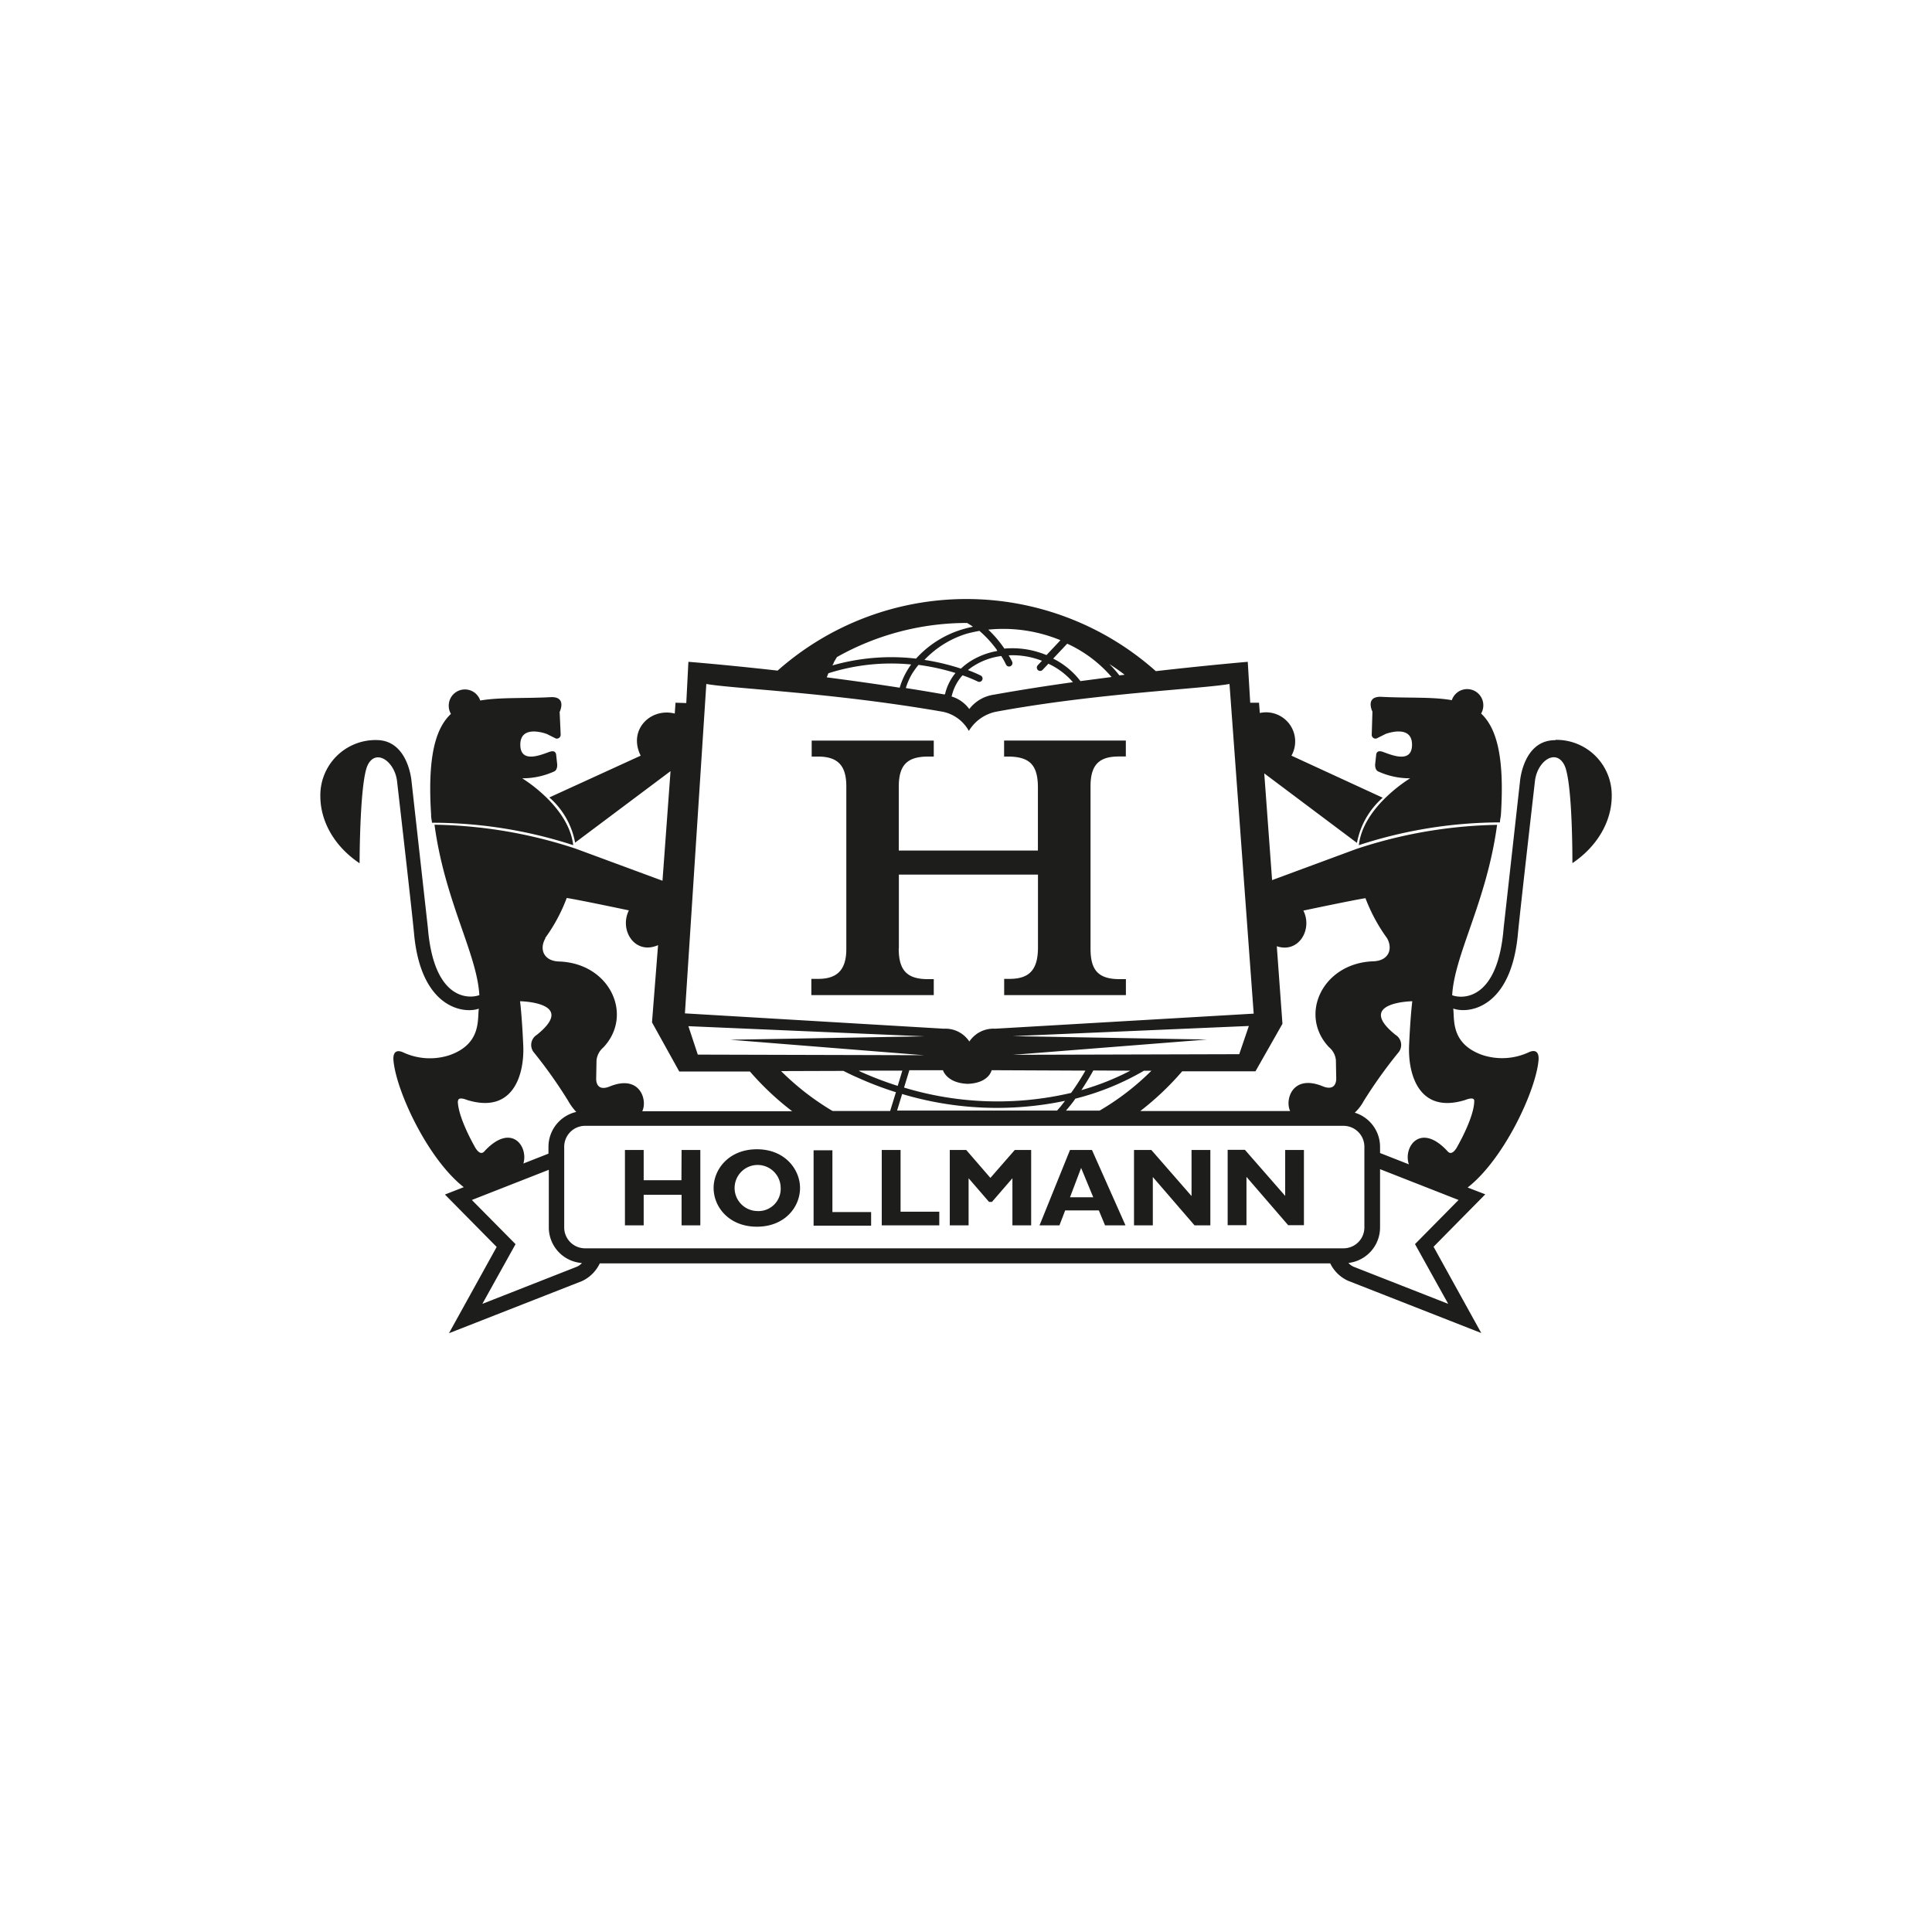 <?xml version="1.0" encoding="utf-8"?><svg xmlns="http://www.w3.org/2000/svg" viewBox="0 0 283.46 283.46"><defs><style>.a{fill:#1d1d1b;}</style></defs><path class="a" d="M174.82,175.48l-5.9-6.76h-2.54v11.06h2.76v-7.09l6.12,7.09h2.32V168.72h-2.76Zm-17.83.18,1.63-4.3,1.78,4.3Zm0-6.94-4.47,11.06h2.92l.84-2.19h4.94l.91,2.19h3l-4.92-11.06Zm-24.86,0h-2.76v11.06h8.44v-2h-5.68Zm13.18,4.1-3.55-4.1h-2.41v11.06h2.76v-6.91l3,3.47h.43l3-3.47v6.91h2.75V168.72h-2.4Zm-45.33.34H94.44v-4.44H91.69v11.06h2.75V175.3H100v4.48h2.75V168.72H100Zm31.9-34V128.32h20.41V139c0,3.24-1.22,4.62-4.18,4.62h-.78V146h17.86v-2.34h-.89c-3.24,0-4.3-1.38-4.3-4.5V115.37c0-3.24,1.33-4.38,4.18-4.38h1v-2.34H147.32V111h.5c3.24,0,4.46,1.2,4.46,4.56v9.23H131.87v-9.41c0-3.36,1.46-4.38,4.36-4.38H137v-2.34H119.09V111h.9c3,0,4.18,1.38,4.18,4.38v23.86c0,3-1.28,4.38-4.13,4.38h-1V146H137v-2.34h-.84c-3.12,0-4.3-1.32-4.3-4.5m-9.73,29.61h-2.76v11.06h8.44v-2h-5.68Zm-11.08,8.91a3.38,3.38,0,1,1,3.49-3.39,3.26,3.26,0,0,1-3.49,3.39m0-9.06c-4.17,0-6.35,3-6.35,5.67,0,2.83,2.29,5.69,6.35,5.69s6.33-2.85,6.33-5.69c0-2.65-2.16-5.67-6.33-5.67m-47.8-49c0,.36.1.73.13,1.09A67,67,0,0,1,84.1,124c-.66-5.72-7.49-9.81-7.49-9.81a11.22,11.22,0,0,0,4.69-1c.53-.23.45-1.06.45-1.06l-.15-1.37s0-.7-.81-.5-4.45,2.07-4.45-1,3.89-1.57,3.89-1.57l1.32.66a.57.57,0,0,0,.71-.61l-.15-3.28s1.08-2.2-1.19-2.18c-4,.22-7.59,0-10.46.5a2.37,2.37,0,0,0-4.62.77,2.31,2.31,0,0,0,.32,1.19c-2.33,2.19-3.45,6.47-2.9,14.88m138-11.88a.56.56,0,0,0,.7.61l1.32-.66s3.89-1.51,3.89,1.57-3.64,1.21-4.45,1-.81.5-.81.5l-.15,1.37s-.07.83.46,1.06a11.12,11.12,0,0,0,4.68,1S200,118.3,199.37,124a67,67,0,0,1,20.7-3.34c0-.36.11-.73.14-1.09.54-8.41-.58-12.69-2.9-14.88a2.41,2.41,0,0,0,.32-1.19,2.37,2.37,0,0,0-4.62-.77c-2.88-.52-6.47-.28-10.47-.5-2.27,0-1.18,2.18-1.18,2.18ZM215,161.38s1.3-.55,1.3.13c0,2.41-2.44,6.63-2.44,6.63s-.74,1.57-1.44.81c-4-4.39-6.59-.65-5.71,1.88l-4.23-1.66v-.92a5.25,5.25,0,0,0-3.71-5,6.72,6.72,0,0,0,1.32-1.72,68.93,68.93,0,0,1,5.05-7.07,1.73,1.73,0,0,0-.38-2.62c-6-4.81,2.45-4.94,2.45-4.94s-.27,2-.47,6.48c-.18,4.09,1.35,10.16,8.26,8m-7.39,21.16s3.19,5.75,4.87,8.76l-13.84-5.43a2.24,2.24,0,0,1-.8-.57,5.25,5.25,0,0,0,4.64-5.2v-8.56L214,176.06l-6.4,6.48m-10.38.61H85.78a3.06,3.06,0,0,1-3-3.05V168.25a3.07,3.07,0,0,1,3-3.07h111.4a3.07,3.07,0,0,1,3,3.07V180.1a3.06,3.06,0,0,1-3,3.05M84.59,185.87,70.77,191.3l4.87-8.76-6.41-6.48,11.29-4.43v8.47a5.24,5.24,0,0,0,4.86,5.21,2.17,2.17,0,0,1-.79.56M67.22,161.51c0-.68,1.29-.13,1.29-.13,6.91,2.15,8.45-3.92,8.26-8-.2-4.5-.47-6.48-.47-6.48s8.46.13,2.45,4.94a1.74,1.74,0,0,0-.38,2.62,68.93,68.93,0,0,1,5,7.07,8,8,0,0,0,1.18,1.61,5.26,5.26,0,0,0-4.08,5.12v1l-3.68,1.45c.76-2.52-1.78-6.09-5.75-1.76-.7.76-1.44-.81-1.44-.81s-2.43-4.22-2.43-6.63M80,137.61a24.69,24.69,0,0,0,3.15-5.86c1.84.28,9.12,1.82,9.12,1.82-1.45,2.89.87,6.6,4.28,5.1L95.66,150l4,7.21,10.37,0a41.31,41.31,0,0,0,6.2,5.83h-22c.8-1.61-.31-5.45-4.76-3.64-1.63.67-2-.35-2-1.11l.05-2.73a2.88,2.88,0,0,1,1-1.88c4.47-4.72,1-12.36-6.5-12.61-2.32-.08-2.9-1.87-2-3.4m23.61-37.32c3.94.71,18.4,1.24,34.71,4.08a5.67,5.67,0,0,1,3.81,2.81,6.08,6.08,0,0,1,3.95-2.81c14.73-2.73,30.23-3.35,34.29-4.08l3.55,48.37L146,150.93a4.25,4.25,0,0,0-3.78,1.88,4.21,4.21,0,0,0-3.73-1.88l-38-2.25Zm16.68-1.23a.14.14,0,0,0,0,.07l-.1,0,.12,0m1.24-.42a30.35,30.35,0,0,1,12.11-1.28c-.24.34-.47.69-.68,1.06a11.23,11.23,0,0,0-1,2.35c-3.68-.58-7.3-1.08-10.7-1.52.08-.2.16-.41.25-.61m.77-1.56q.23-.4.48-.81a38.89,38.89,0,0,1,19.09-5c.3.17.58.36.86.55-.41.09-.82.18-1.21.29a15,15,0,0,0-7.14,4.39,31.46,31.46,0,0,0-12.27,1l.19-.35m24-1.77a10.93,10.93,0,0,0-3.92,1.49,8.89,8.89,0,0,0-1.41,1.1,32.9,32.9,0,0,0-5.36-1.28A14.37,14.37,0,0,1,141.75,93c.64-.18,1.29-.32,1.95-.44a16.24,16.24,0,0,1,2.52,2.74m9.37-1.37-2.05,2.18a14.55,14.55,0,0,0-2.18-.69,13.13,13.13,0,0,0-4-.26A16.89,16.89,0,0,0,145,92.38a22,22,0,0,1,10.61,1.56m-17,7.88a.13.13,0,0,0,0,.06l-.12,0c-1.86-.33-3.73-.64-5.59-.93a9.89,9.89,0,0,1,.86-2,12.05,12.05,0,0,1,1-1.4,32.74,32.74,0,0,1,5.43,1.19,7.47,7.47,0,0,0-1.54,3.13m1,.21a6.74,6.74,0,0,1,1.57-3,20.74,20.74,0,0,1,2.23.91.48.48,0,0,0,.65-.2.49.49,0,0,0-.2-.67,18.64,18.64,0,0,0-1.88-.8,6.4,6.4,0,0,1,.88-.64,9.94,9.94,0,0,1,4-1.43,10.13,10.13,0,0,1,.7,1.25.49.49,0,0,0,.9-.41c0-.05-.2-.41-.51-.94a11.85,11.85,0,0,1,4.88.8l-.61.65a.5.5,0,0,0,0,.69.49.49,0,0,0,.7,0l.86-.91a10.76,10.76,0,0,1,3.6,2.71c-3.89.54-7.85,1.16-11.58,1.83a5.53,5.53,0,0,0-3.63,2.11,5,5,0,0,0-2.59-1.84.28.28,0,0,0,0-.09m23.47-2.77-4.57.6a11.46,11.46,0,0,0-4-3.3l2.06-2.19a19,19,0,0,1,6.51,4.89M165,99l-.77.09a16.53,16.53,0,0,0-1.48-1.67c.77.5,1.52,1,2.25,1.58m-7.17,62.18a38.69,38.69,0,0,0,10-4.08h1.1a37.82,37.82,0,0,1-7.6,5.85h-4.93c.49-.59,1-1.18,1.39-1.78m8.05-4.08a38,38,0,0,1-7.18,2.85c.65-1,1.22-1.92,1.75-2.88Zm-17.19-2.33,28.43-2.24-28.51-.5,34.66-1.49-1.41,4.14Zm-16,4.78.77-2.52,4.93,0s.54,1.9,3.65,2c3.12-.12,3.49-2,3.49-2l13.76.06a36.76,36.76,0,0,1-2.1,3.27,47.31,47.31,0,0,1-24.5-.78m-.29.94a48.54,48.54,0,0,0,23.9,1c-.37.48-.76,1-1.17,1.43H131.62Zm-6.23-3.36-.14-.07,6.4,0-.68,2.24a51.21,51.21,0,0,1-5.58-2.14m-2.38-.06c.65.33,1.3.65,2,.95a50.14,50.14,0,0,0,5.7,2.18L130.6,163h-8.43l-.21-.11a38.68,38.68,0,0,1-7.36-5.74Zm11.8-2.3-33.17-.09L101,150.56l34.66,1.49-28.52.5Zm52.61-4.61-.83-11.38c3.19,1.08,5.29-2.45,3.9-5.23,0,0,7.27-1.54,9.11-1.82a25,25,0,0,0,3.16,5.86c.88,1.53.3,3.32-2,3.4-7.48.25-11,7.89-6.5,12.61a2.82,2.82,0,0,1,1,1.88l.05,2.73c0,.76-.38,1.78-2,1.11-4.44-1.81-5.56,2-4.76,3.64H167.3a41.82,41.82,0,0,0,6.15-5.83l10.75,0Zm40-41.61c-4.7,0-5.15,6.06-5.15,6.06l-2.4,21.52c-.87,10.69-6.1,10.39-7.55,9.84.35-6.06,5.07-13.74,6.59-25A69.18,69.18,0,0,0,199,124.56l-12.36,4.57-1.15-15.66,13.6,10.2a11.63,11.63,0,0,1,3.78-6.63l-13.39-6.17a4.27,4.27,0,0,0-4.64-6.26l-.12-1.51-1.29,0-.36-6s-5.7.48-13.49,1.37a41.78,41.78,0,0,0-55.49-.08C106.35,97.52,101,97.1,101,97.1l-.31,6.05-1.58-.05L99,104.69c-3.56-.89-6.89,2.39-5,6.18L80.6,117a11.63,11.63,0,0,1,3.78,6.63l14-10.49-1.18,16.08-12.72-4.7A69.08,69.08,0,0,0,63.75,121c1.51,11.22,6.23,18.9,6.58,25-1.45.55-6.67.85-7.55-9.84l-2.4-21.52s-.45-6.06-5.16-6.06A8.1,8.1,0,0,0,47,116.81c0,3.64,2,7.33,5.76,9.85,0,0,0-12.07,1.21-14.45s3.86-.53,4.27,2.28c0,0,2.19,19,2.51,22.5,1,10.93,7.28,11.79,9.5,11-.21,1.68.34,5.13-4.2,6.79a9.27,9.27,0,0,1-6.86-.36c-1-.47-1.57-.08-1.46,1.18.4,4.46,5,14.41,10.31,18.58l-2.76,1.08,7.59,7.69-7,12.66,19.54-7.66A5.43,5.43,0,0,0,88,185.36H195.17a5.37,5.37,0,0,0,2.61,2.55l19.55,7.67-7-12.66,7.59-7.69-2.59-1c5.31-4.13,10-14.17,10.4-18.65.11-1.26-.47-1.65-1.46-1.18a9.27,9.27,0,0,1-6.86.36c-4.54-1.66-4-5.11-4.19-6.79,2.21.82,8.5,0,9.49-11,.33-3.5,2.51-22.5,2.51-22.5.4-2.81,3-4.65,4.27-2.28s1.21,14.45,1.21,14.45c3.74-2.52,5.77-6.21,5.77-9.85a8.11,8.11,0,0,0-8.2-8.24m-39.71,66.91-5.91-6.76h-2.53v11.06h2.76v-7.09l6.12,7.09h2.31V168.72h-2.75Z"/></svg>